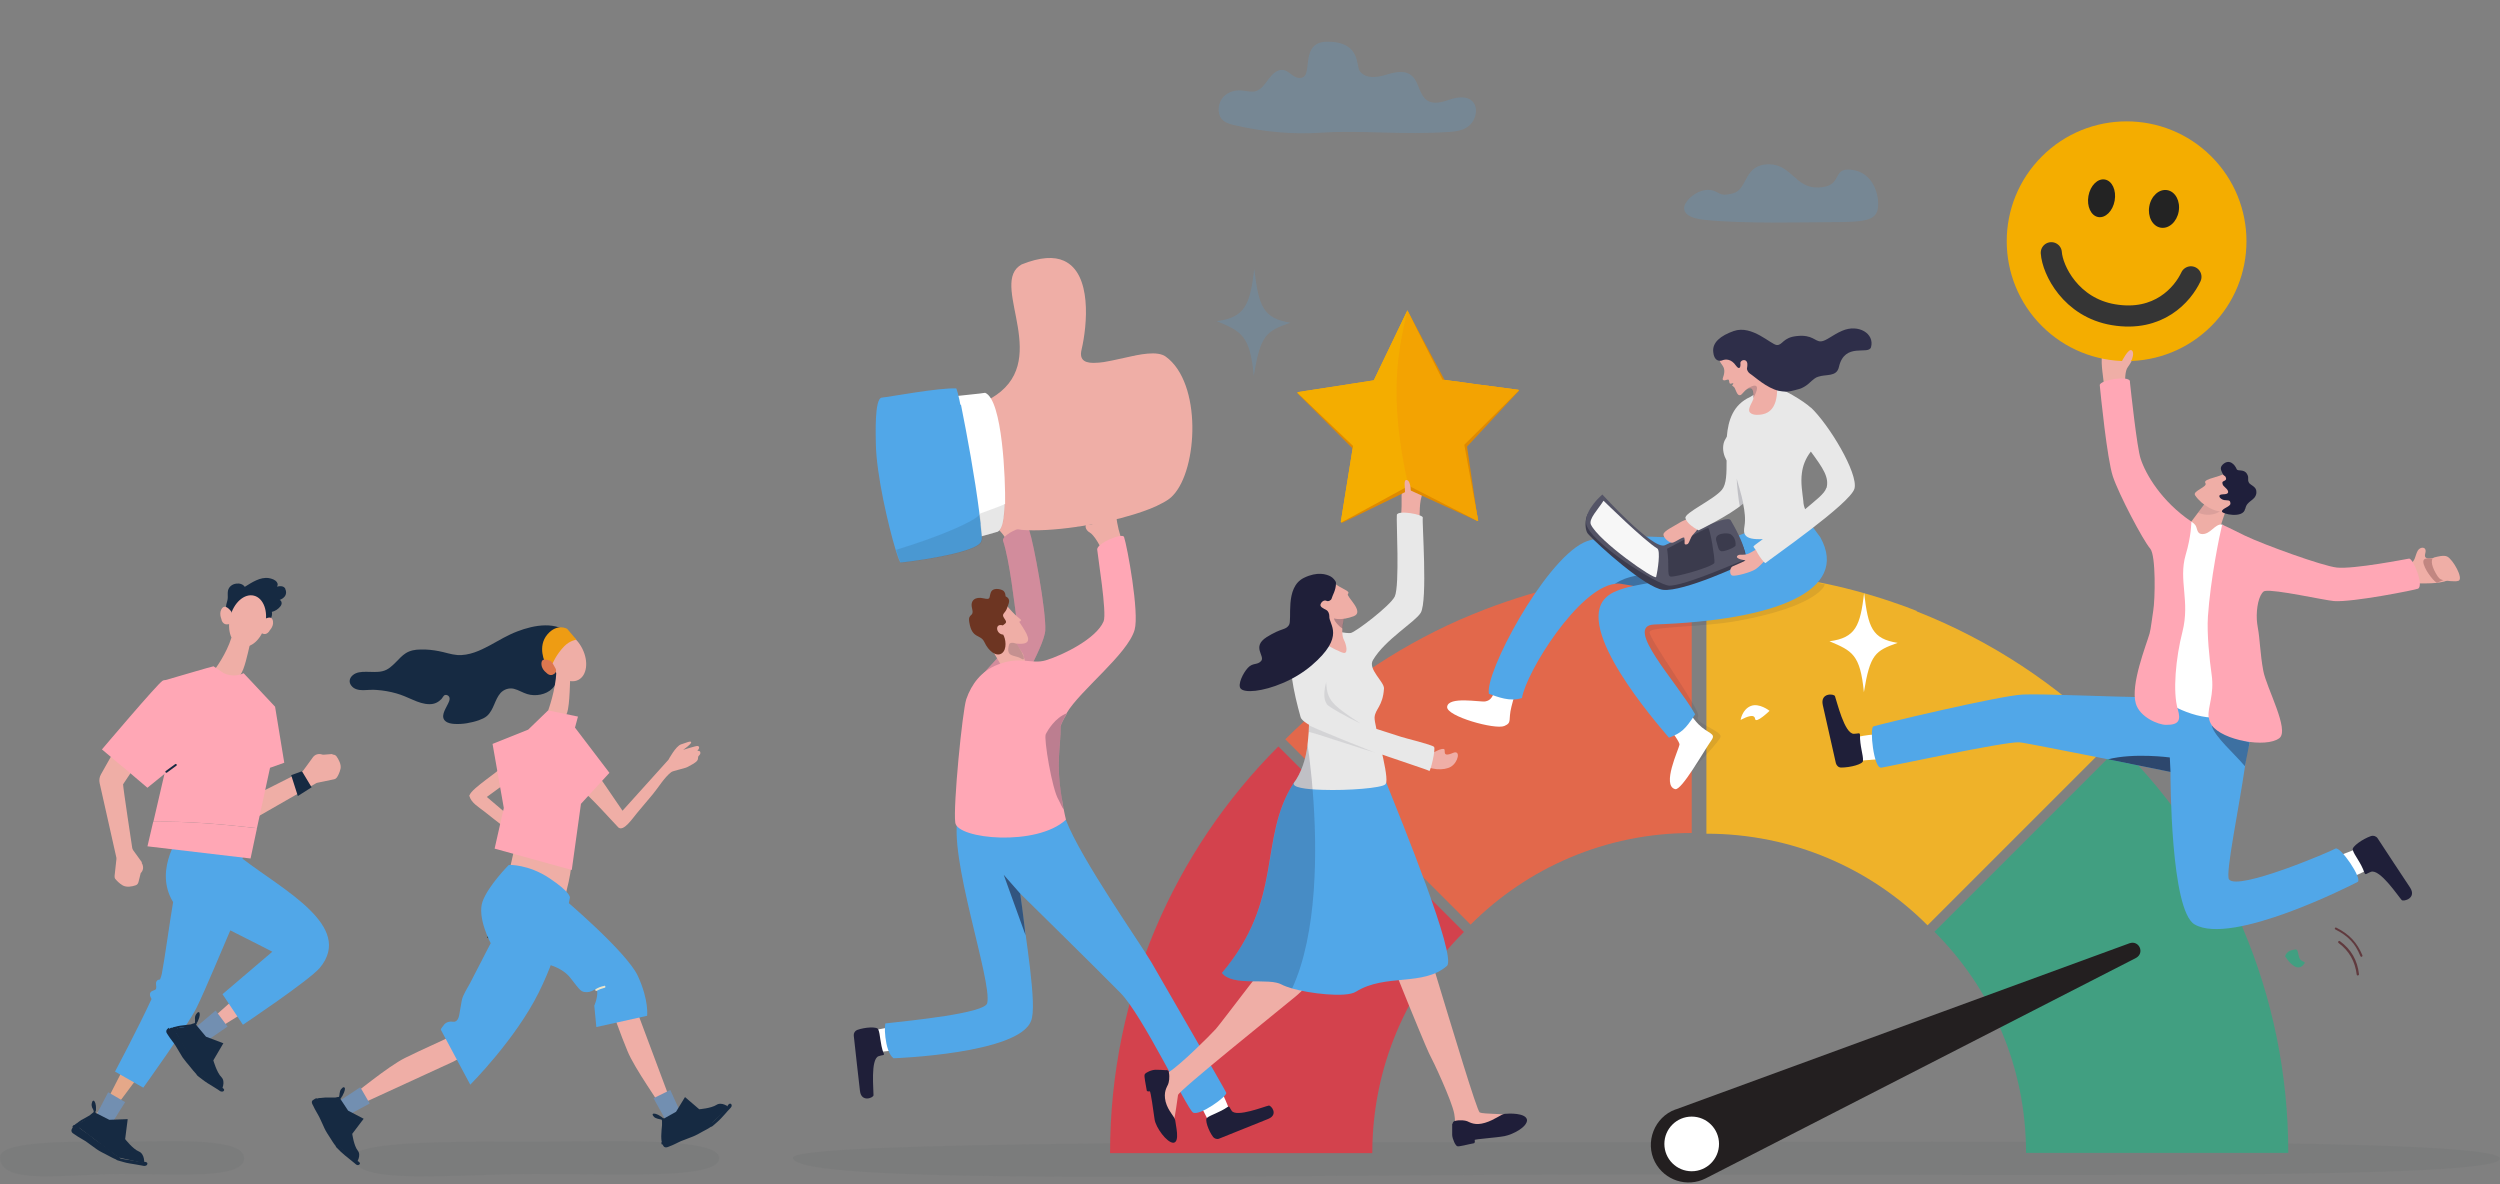 <svg width="1066" height="505" viewBox="0 0 1066 505" fill="none" xmlns="http://www.w3.org/2000/svg">
<rect x="0" y="0" width="1066" height="505" fill="#808080" stroke="none"/>
<g clip-path="url(#clip0_4443_27817)">
<path opacity="0.2" d="M699.701 500.793C875.85 500.793 1066 503.045 1066 494.037C1066 485.028 852.351 486.987 704.401 486.987C556.452 486.987 338.102 486.399 338.102 493.645C338.102 505.786 534.127 500.793 699.701 500.793Z" fill="#6D6E71"/>
<path opacity="0.2" d="M51.699 500.597C76.863 500.597 104.084 502.849 104.084 493.841C104.084 484.833 73.534 486.791 52.385 486.791C31.235 486.791 0 486.203 0 493.449C0 505.591 28.004 500.597 51.699 500.597Z" fill="#6D6E71"/>
<path opacity="0.2" d="M228.24 500.597C265.937 500.597 306.67 502.849 306.67 493.841C306.67 484.833 260.943 486.791 229.219 486.791C197.494 486.791 150.789 486.203 150.789 493.449C150.789 505.591 192.795 500.597 228.24 500.597Z" fill="#6D6E71"/>
<path d="M903.853 318.279L824.836 397.297C849.021 421.482 863.904 454.773 863.904 491.589H975.723C975.723 423.832 948.307 362.537 903.951 318.181L903.853 318.279Z" fill="#419F81"/>
<path d="M817.299 260.509C814.166 259.237 810.935 258.062 807.704 256.985C785.967 249.445 762.761 244.941 738.674 243.864C736.716 243.864 734.659 243.668 732.701 243.668C731.036 243.668 729.274 243.668 727.609 243.668V355.487C764.425 355.487 797.814 370.37 821.902 394.555L900.919 315.538C877.321 291.94 848.926 273.14 817.299 260.705V260.509Z" fill="#EFB229"/>
<path d="M714.397 243.57C699.318 243.962 684.63 245.724 670.433 248.76C657.41 251.501 644.877 255.32 632.735 260.02C629.211 261.391 625.686 262.859 622.259 264.328C594.451 276.665 569.287 293.996 548.039 315.244L627.056 394.261C651.241 370.076 684.532 355.193 721.349 355.193V243.374C718.999 243.374 716.649 243.374 714.299 243.472L714.397 243.57Z" fill="#E2684B"/>
<path d="M545.1 318.279C500.744 362.635 473.328 423.93 473.328 491.687H585.147C585.147 454.871 600.03 421.482 624.215 397.395L545.198 318.377L545.1 318.279Z" fill="#D3424D"/>
<path d="M714.488 473.083L908.066 402.192C912.081 400.822 914.626 406.305 910.808 408.459L727.315 502.457C719.384 506.472 709.788 503.339 705.676 495.505C701.27 486.987 705.48 476.314 714.39 473.083H714.488Z" fill="#231F20"/>
<path d="M721.339 499.422C727.775 499.422 732.991 494.205 732.991 487.77C732.991 481.335 727.775 476.118 721.339 476.118C714.904 476.118 709.688 481.335 709.688 487.77C709.688 494.205 714.904 499.422 721.339 499.422Z" fill="white"/>
<path opacity="0.2" d="M563.99 56.553C551.066 57.434 538.826 56.259 526.097 53.322C524.139 52.832 522.083 52.245 520.81 50.58C518.852 48.034 519.439 43.726 521.593 41.376C523.747 39.026 526.979 38.243 529.916 38.634C531.874 38.83 533.833 39.418 535.595 38.83C537.945 38.047 539.414 35.697 540.98 33.641C542.547 31.584 544.603 29.528 547.051 29.822C548.814 30.018 550.282 31.584 551.849 32.564C553.416 33.543 555.766 33.641 556.647 31.878C558.605 28.157 555.864 17.778 565.949 17.778C580.44 17.778 578.09 28.157 579.853 30.41C582.496 33.739 587.196 33.053 591.015 31.878C594.834 30.703 599.436 29.626 602.373 32.661C604.919 35.207 605.213 40.005 607.954 42.355C610.892 44.901 615.004 43.53 618.529 42.355C622.054 41.18 626.558 40.788 628.614 44.215C630.279 47.055 629.006 51.265 626.656 53.419C624.306 55.574 620.977 56.063 617.942 56.259C598.065 57.63 580.048 55.476 564.088 56.553H563.99Z" fill="#51A7E8"/>
<path opacity="0.2" d="M727.607 81.031C721.83 81.031 709.884 91.998 726.921 93.76C743.958 95.523 769.514 94.739 779.893 94.739C796.735 94.739 800.945 94.054 800.847 86.71C800.847 82.5 798.595 73.59 789.685 72.415C780.481 71.24 786.454 79.66 775.193 79.954C765.598 80.248 763.933 70.261 754.533 70.065C743.371 69.869 745.427 80.64 739.063 82.402C732.013 84.36 733.579 80.933 727.802 80.933L727.607 81.031Z" fill="#51A7E8"/>
<path d="M809.159 274.12C798.192 272.357 796.626 267.559 794.863 252.872C793.199 266.776 791.338 271.966 780.078 273.434C789.772 277.547 793.199 279.015 794.765 295.171C797.409 278.917 799.563 277.547 809.159 274.12Z" fill="white"/>
<path opacity="0.2" d="M550.282 137.626C538.435 135.668 536.77 130.576 534.812 114.714C533.049 129.695 530.993 135.374 518.852 136.941C529.328 141.347 533.049 143.012 534.616 160.342C537.455 142.816 539.805 141.249 550.184 137.626H550.282Z" fill="#51A7E8"/>
<path opacity="0.1" d="M690.688 262.957L722.412 327.288C722.412 327.288 733.574 315.734 733.672 314.069C733.868 311.523 722.118 308.194 724.076 305.55C725.741 303.2 702.241 271.574 703.416 269.322C704.591 267.07 725.937 267.461 740.428 264.818C775.286 258.649 779.007 248.956 777.832 249.053C775.286 249.151 774.796 246.704 764.613 246.899L690.688 262.957Z" fill="#1F1F39"/>
<path d="M698.717 293.115C704.494 301.144 716.342 315.538 716.146 317.496C715.852 319.454 708.411 334.925 714.285 336.491C717.027 337.177 726.329 320.531 729.756 315.636C731.91 312.6 728.385 312.992 724.175 308.781C719.965 304.571 709.781 287.534 707.823 283.813C705.865 280.19 692.94 284.89 698.717 293.017V293.115Z" fill="white"/>
<path d="M654.168 272.847C652.013 276.372 645.845 295.563 644.474 301.34C643.005 307.117 644.866 308.096 641.439 309.565C637.522 311.229 616.764 305.452 617.058 301.438C617.449 296.738 631.353 299.48 633.312 299.088C638.207 298.207 636.739 292.919 646.432 266.678C647.705 263.153 655.342 270.986 654.168 272.847Z" fill="white"/>
<path d="M705.384 266.286C692.068 266.776 714.98 290.765 722.813 304.571C718.505 311.131 716.938 312.502 711.651 314.559C705.678 307.509 671.212 267.951 684.724 254.83C685.899 253.655 687.466 252.676 689.326 251.991C691.382 251.11 693.83 250.424 696.572 249.837C704.797 248.074 715.176 246.997 724.575 243.57C731.038 241.122 736.913 237.499 741.221 231.625C741.221 231.625 742.886 228.981 746.019 226.239C750.817 222.127 759.139 217.916 770.498 222.91C772.945 223.987 773.729 225.945 776.177 229.079C788.906 251.991 756.887 264.524 705.286 266.286H705.384Z" fill="#51A7E8"/>
<path d="M708.217 251.697C704.496 251.11 700.678 250.522 696.663 249.837C694.901 249.543 693.138 249.249 691.376 248.955C690.494 248.76 689.515 248.76 688.634 248.955C673.163 250.718 650.839 286.359 648.979 297.619C643.887 299.382 638.6 297.13 634.879 295.857C633.018 286.946 658.183 239.849 675.122 231.429C687.263 225.358 729.269 231.625 737.592 229.47C739.941 228.883 742.585 228.002 746.208 226.337C755.314 222.127 767.26 218.014 776.366 232.016C779.793 255.026 756.783 259.041 708.315 251.795L708.217 251.697Z" fill="#51A7E8"/>
<path opacity="0.4" d="M724.564 243.57C715.262 247.095 704.785 248.074 696.56 249.837C694.798 249.543 693.035 249.249 691.273 248.955C690.392 248.76 689.412 248.76 688.531 248.955C694.21 245.333 699.889 244.745 710.66 244.451C716.339 244.256 720.647 242.983 724.564 243.668V243.57Z" fill="#1F1F39"/>
<path d="M679.529 218.014C675.906 216.937 675.123 225.456 677.179 227.708C681.585 232.604 701.658 250.62 709.1 251.501C717.814 252.48 743.761 240.437 744.055 239.947C745.426 238.185 743.859 233.485 741.02 228.687C738.572 224.477 735.732 222.518 735.243 222.029C734.753 221.539 724.081 229.764 724.081 229.764L722.906 246.018L679.627 217.916L679.529 218.014Z" fill="#3B3B4D"/>
<path d="M737.983 221.833C745.718 235.149 744.445 238.479 742.977 239.066C726.527 245.92 716.637 249.543 711.938 249.739C707.238 249.935 676.884 230.645 676.297 223.008C675.807 217.035 683.249 210.867 683.249 210.867C683.249 210.867 704.888 234.66 709.881 232.506C714.875 230.352 736.318 218.896 737.983 221.833Z" fill="#545466"/>
<path d="M683.749 213.51C681.399 217.231 677.287 221.343 678.364 223.693C681.889 230.939 705.78 247.585 706.172 246.018C706.857 243.374 708.13 234.758 706.661 233.877C700.982 230.45 683.749 213.51 683.749 213.51Z" fill="#F7F7F7"/>
<path d="M710.859 234.072C711.936 241.514 710.664 245.235 712.23 245.822C713.797 246.41 730.736 241.612 731.03 239.947C731.324 238.283 729.169 225.358 728.386 225.162C727.603 224.966 710.859 233.974 710.859 233.974V234.072Z" fill="#3B3B4D"/>
<path d="M731.808 230.548C732.591 233.191 732.689 234.856 734.06 235.052C735.431 235.247 739.935 233.387 740.033 232.604C740.131 231.918 740.229 229.373 737.977 227.806C736.998 227.121 730.829 227.023 731.808 230.548Z" fill="#3B3B4D"/>
<path d="M724.762 224.673C723.293 225.848 723.979 225.848 722.216 227.61C720.454 229.275 720.454 231.918 719.279 232.114C717.712 232.408 718.593 231.429 718.202 229.372C718.006 228.393 714.285 231.331 713.012 231.429C711.739 231.527 709.096 229.177 709.292 227.806C709.487 226.337 713.991 224.281 715.95 223.008C717.908 221.735 721.139 220.756 722.118 220.364C723.098 219.973 724.664 224.673 724.664 224.673H724.762Z" fill="#EFAEA6"/>
<path d="M751.88 232.604C750.313 233.485 748.844 234.17 746.788 235.443C743.851 237.304 742.186 236.031 741.011 236.814C739.836 237.695 741.305 238.479 744.242 238.968C744.536 238.968 741.599 240.339 738.759 241.514C737.584 242.004 737.291 245.039 738.661 245.431C740.032 245.822 746.495 244.06 748.453 242.787C750.411 241.514 752.467 239.066 753.153 238.283C753.838 237.597 751.88 232.604 751.88 232.604Z" fill="#EFAEA6"/>
<path d="M772.152 173.855C769.411 171.211 759.423 165.042 756.094 165.14C752.765 165.14 746.303 169.253 746.303 169.253C738.959 172.582 736.903 179.24 736.315 186.192C735.63 187.269 735.14 188.248 734.944 189.129C734.357 191.773 735.042 194.221 736.217 196.375C736.217 201.76 736.217 206.362 734.259 208.81C730.734 213.119 717.907 218.798 718.691 220.952C718.691 221.148 718.886 221.343 718.886 221.539C719.866 223.498 722.313 225.064 723.586 225.75C723.978 225.945 724.272 226.141 724.272 226.141C724.272 226.141 737.49 219.777 743.267 214.783C743.953 218.014 744.344 221.343 743.855 224.281C743.365 227.218 743.071 230.352 751.688 229.862C748.946 231.82 747.673 232.897 747.673 232.995C747.673 233.387 748.555 234.268 748.848 234.758C749.632 236.422 751.003 238.381 751.982 239.458C752.471 239.947 752.765 240.241 752.863 240.045C754.136 238.772 789.091 214.685 790.756 208.321C792.421 201.858 779.887 181.003 772.054 173.659L772.152 173.855ZM748.163 174.638C748.163 174.638 748.163 174.638 748.261 174.638C748.261 174.638 748.163 174.736 747.967 174.932C747.967 174.932 748.163 174.834 748.163 174.736V174.638ZM778.712 208.125C778.027 210.475 774.208 213.314 769.704 217.133C769.215 215.86 769.019 215.175 768.921 213.51C768.529 209.985 767.746 205.873 768.334 201.663C768.725 198.627 769.802 195.592 772.152 192.556C777.244 199.508 780.083 203.523 778.81 208.125H778.712Z" fill="#E8E8E8"/>
<path d="M757.757 166.413C757.757 166.511 757.757 166.609 757.757 166.707C757.561 173.463 754.722 176.107 751.392 176.694C750.315 176.89 747.476 177.282 746.203 175.911C744.832 174.442 747.574 171.113 747.672 169.84C747.672 167.784 747.672 165.63 746.301 165.532C745.909 165.532 745.518 165.532 745.126 165.826C743.755 166.511 742.776 168.372 742.091 168.469C740.426 168.959 740.132 165.336 739.153 164.847C738.174 164.259 738.761 164.161 738.957 163.867C739.349 163.084 738.761 163.476 738.174 163.574C737.195 163.77 737.489 162.888 737.195 162.105C736.901 161.322 735.726 162.497 734.845 162.105C734.061 161.713 735.041 160.832 735.236 158.678C735.432 156.23 733.964 155.643 733.18 153.684C733.18 153.488 733.082 153.293 732.984 153.097L742.678 149.278L747.965 153.391C747.965 153.391 760.107 157.013 757.855 166.413H757.757Z" fill="#EFAEA6"/>
<path d="M797.813 148.005C796.834 151.628 786.553 145.655 784.105 156.524C783.126 160.832 778.622 159.461 775.292 160.636C774.705 160.832 774.215 161.028 773.726 161.42C771.963 162.692 771.278 163.77 769.613 164.749C769.222 164.945 768.83 165.238 768.34 165.434C767.949 165.63 767.459 165.826 766.97 165.924C765.99 166.217 764.816 166.511 763.445 166.805C761.878 167.099 760.409 167.001 758.843 166.707C758.843 166.707 758.745 166.707 758.647 166.707C753.164 165.434 748.268 160.636 746.114 159.265C745.428 158.776 744.743 157.699 744.939 156.915C745.135 155.741 745.33 154.272 744.253 153.684C743.176 153.195 742.001 154.076 742.099 154.859C742.295 156.818 741.61 157.797 740.239 155.936C738.085 152.803 735.637 153.195 734.56 153.586C733.874 153.88 733.287 153.88 732.895 153.782C731.035 153.488 730.643 151.139 730.545 150.257C729.958 146.047 733.679 143.109 739.26 141.151C747.093 138.41 755.22 147.026 757.668 147.124C760.116 147.222 760.214 143.893 766.088 143.305C772.942 142.522 773.922 145.753 776.467 145.557C778.622 145.459 781.363 142.816 785.476 141.053C792.428 138.018 799.379 142.228 797.813 148.005Z" fill="#2E2E49"/>
<path opacity="0.2" d="M747.577 169.84C747.577 167.784 747.577 165.63 746.206 165.532C745.815 165.532 745.423 165.532 745.031 165.826V165.728C746.892 164.455 751.689 162.301 747.577 169.84Z" fill="#1F1F39"/>
<path opacity="0.2" d="M743.371 214.783C743.077 215.077 742.196 215.664 741.902 215.958C741.315 213.902 740.531 205.971 740.531 204.11C741.315 207.146 742.392 210.181 743.371 214.783Z" fill="#1F1F39"/>
<path d="M431.122 234.562C429.849 229.764 425.736 225.26 423.876 224.281C422.113 223.4 421.232 220.462 423.582 220.854C425.638 221.246 427.303 221.931 425.736 217.916C424.757 215.273 423.876 215.958 423.974 214.196C424.072 212.139 432.982 207.048 434.451 212.825C435.919 218.602 434.549 219.581 438.172 229.275C440.326 235.052 430.926 234.366 430.926 234.366L431.122 234.562Z" fill="#EFAEA6"/>
<path d="M413.497 295.661C416.043 287.73 434.842 274.316 433.667 265.699C432.492 257.082 430.534 239.066 427.694 230.548C426.911 228.296 437.584 222.519 438.955 226.435C440.815 232.016 446.102 260.51 445.711 268.734C445.417 275.784 430.73 300.557 427.792 303.886C424.757 307.215 411.049 303.69 413.595 295.661H413.497Z" fill="#FFA7B5"/>
<path opacity="0.2" d="M413.497 295.661C416.043 287.73 434.842 274.316 433.667 265.699C432.492 257.082 430.534 239.066 427.694 230.548C426.911 228.296 437.584 222.519 438.955 226.435C440.815 232.016 446.102 260.51 445.711 268.734C445.417 275.784 430.73 300.557 427.792 303.886C424.757 307.215 411.049 303.69 413.595 295.661H413.497Z" fill="#1F1F39"/>
<path d="M500.052 211.356C499.269 212.237 498.094 213.119 496.723 213.902C496.331 214.098 495.94 214.392 495.45 214.587C492.513 216.252 488.596 217.721 484.288 219.091C483.896 219.189 483.406 219.385 483.015 219.483C479.881 220.462 476.454 221.344 472.93 222.127C472.538 222.127 472.146 222.323 471.657 222.421C467.936 223.204 464.117 223.889 460.298 224.477C459.809 224.477 459.417 224.575 458.928 224.673C450.115 225.945 441.793 226.435 435.722 225.945C433.959 225.75 432.295 225.26 430.532 225.162C429.357 225.064 428.182 224.966 426.909 224.966H426.714C423.972 224.966 421.133 224.966 418.293 225.162C412.81 225.456 407.424 226.239 403.508 227.12C402.529 227.316 401.452 226.827 400.277 225.848C391.464 218.308 380.694 180.219 397.829 176.694C403.508 175.519 401.843 175.715 410.068 174.246H410.558C413.299 173.659 417.608 172.484 419.958 171.211C420.839 170.819 421.622 170.428 422.405 169.938C449.038 154.761 422.699 122.743 434.449 113.539C434.841 113.245 435.134 113.05 435.624 112.756C443.653 109.525 449.528 109.329 453.64 111.189C465.684 116.575 463.628 138.605 461.18 149.082C460.005 153.978 463.138 155.055 467.936 154.663C468.523 154.663 469.209 154.566 469.894 154.468C470.286 154.468 470.775 154.37 471.265 154.272C474.888 153.684 479 152.607 482.917 151.824C483.406 151.824 483.798 151.628 484.288 151.53C487.813 150.845 491.142 150.453 493.785 150.845C495.058 151.041 496.233 151.432 497.017 152.02C512.585 163.182 510.823 200.096 500.15 211.258L500.052 211.356Z" fill="#EFAEA6"/>
<path d="M428.379 214.881C428.379 215.566 428.379 216.252 428.281 217.035C428.085 219.581 427.889 222.616 427.008 224.673C426.616 225.652 426.127 226.337 425.441 226.729C424.658 226.925 422.602 227.512 419.567 228.393C416.923 229.079 413.496 230.058 409.579 231.135C395.577 234.856 389.311 236.912 385.394 238.087C385.198 237.597 385.003 237.206 384.807 236.716C384.415 235.737 384.023 234.562 383.632 233.485C378.149 217.427 375.701 190.99 376.582 173.071C389.311 171.407 393.227 171.211 403.9 169.449C405.956 169.057 407.915 168.861 409.775 168.665C413.594 168.176 417.119 167.98 420.056 167.49C427.498 170.428 428.771 204.894 428.575 214.979L428.379 214.881Z" fill="white"/>
<path opacity="0.1" d="M428.474 214.979C428.474 215.762 428.474 216.448 428.376 217.133C428.278 218.896 428.082 220.462 427.886 221.735C427.69 222.91 427.397 223.889 427.103 224.673C426.711 225.848 426.124 226.533 425.536 226.729C424.753 226.925 422.697 227.512 419.661 228.393C417.018 229.079 413.591 230.058 409.674 231.135C395.672 234.856 389.406 236.912 385.489 238.087C385.293 237.597 385.097 237.206 384.902 236.716C384.51 235.737 384.118 234.562 383.727 233.485C399.883 229.373 390.679 228.687 409.968 221.833C413.297 220.658 416.136 219.581 418.682 218.7C424.361 216.644 427.886 215.273 428.67 214.881L428.474 214.979Z" fill="#0A0A0A"/>
<path d="M409.778 172.68C412.422 185.898 415.653 203.327 417.611 218.798C417.611 218.994 417.611 219.189 417.611 219.385C417.807 220.658 417.905 221.931 418.101 223.106C418.101 223.302 418.101 223.498 418.101 223.693C418.296 225.26 418.394 226.925 418.59 228.393C418.59 228.491 418.59 228.687 418.59 228.785C418.786 229.568 418.59 230.352 418.297 231.037C415.849 236.129 385.201 239.849 384.026 239.849C383.733 239.849 382.949 237.793 381.872 234.366C378.837 224.281 373.647 202.446 373.451 188.934C373.451 186.094 372.766 169.84 375.997 169.546C379.228 169.253 400.476 165.238 407.722 165.63C407.82 165.63 408.113 166.511 408.505 167.98C408.505 168.176 408.505 168.274 408.603 168.469C408.897 169.546 409.19 170.917 409.484 172.484L409.778 172.68Z" fill="#51A7E8"/>
<path opacity="0.1" d="M417.801 219.483C417.997 220.756 418.095 222.029 418.291 223.204C418.291 223.4 418.291 223.595 418.291 223.791C418.487 225.358 418.585 227.023 418.781 228.491C418.781 228.589 418.781 228.785 418.781 228.883C418.976 229.666 418.781 230.45 418.487 231.135C416.039 236.227 385.392 239.947 384.217 239.947C383.923 239.947 383.14 237.891 382.062 234.464C400.764 228.785 415.745 222.225 417.704 219.385L417.801 219.483Z" fill="#0A0A0A"/>
<path d="M471.163 238.185C469.89 233.387 466.365 227.904 464.603 227.023C462.84 226.141 461.959 223.204 464.309 223.595C466.365 223.987 467.736 222.616 466.169 218.602C465.19 215.958 464.113 214.881 464.211 213.216C464.309 211.16 473.219 206.069 474.688 211.846C476.156 217.623 475.275 222.421 478.996 232.114C481.15 237.891 471.163 238.185 471.163 238.185Z" fill="#EFAEA6"/>
<path d="M524.046 472.887C522.773 469.068 518.269 459.962 518.269 459.962L508.281 464.075L515.135 477.685L523.654 479.154L524.046 472.887Z" fill="white"/>
<path d="M523.456 472.006C524.337 471.418 524.239 472.397 525.218 473.67C527.275 476.51 539.122 471.81 540.983 471.418C541.962 471.222 545.291 475.237 540.787 477.097C536.87 478.664 524.239 483.756 519.833 485.518C518.952 485.91 517.875 485.518 517.287 484.833C515.231 482.091 513.566 477.195 514.741 476.608C516.308 475.335 519.931 474.454 523.456 472.006Z" fill="#1F1F39"/>
<path d="M375.206 448.506C379.025 448.31 388.425 446.646 388.425 446.646L387.152 436.561L373.052 439.204L369.625 446.548L375.206 448.506Z" fill="white"/>
<path d="M376.869 449.094C377.26 450.171 376.183 449.779 374.617 450.367C371.092 451.639 372.56 464.956 372.463 467.012C372.463 468.089 367.273 470.243 366.686 465.152C366.196 460.746 364.531 446.45 364.042 441.554C363.944 440.575 364.531 439.596 365.413 439.204C368.84 437.931 374.225 437.638 374.519 439.008C375.4 440.967 375.204 444.883 376.771 449.192L376.869 449.094Z" fill="#1F1F39"/>
<path d="M454.528 349.71C460.99 366.453 486.448 402.584 490.952 410.319C495.358 418.055 522.285 464.466 522.872 465.935C523.46 467.404 511.318 476.118 508.675 474.356C506.031 472.593 487.231 432.938 477.733 423.342C468.236 413.648 435.043 381.043 435.043 381.043C437.295 400.234 442.386 428.923 439.645 435.288C434.553 449.387 380.993 451.248 380.993 451.248C376.979 448.31 376.881 435.386 377.762 436.365C388.239 435.19 419.964 432.056 420.943 427.748C423.195 418.348 404.003 364.593 408.605 347.556C409.878 342.758 445.519 344.814 445.519 344.814L454.528 349.808V349.71Z" fill="#51A7E8"/>
<path opacity="0.6" d="M435.034 381.043C435.034 381.043 436.601 392.303 437.286 398.765L427.984 373.014L435.034 381.043Z" fill="#1F1F39"/>
<path d="M428.771 257.572C433.178 263.055 435.038 263.741 435.43 264.426C434.646 265.699 433.961 264.132 435.919 267.168C438.759 271.574 440.521 275.197 433.373 274.413C435.43 277.645 436.213 278.82 436.213 278.82L438.171 285.967L429.163 289.394C428.184 282.736 414.965 267.559 416.434 262.272C417.903 257.082 427.498 255.907 428.771 257.474V257.572Z" fill="#EFAEA6"/>
<path d="M427.596 270.595C424.56 270.203 424.169 265.601 427.596 266.678C429.456 265.405 429.26 265.209 428.085 263.447C426.91 261.684 428.673 261.489 429.358 259.432C430.044 257.376 431.317 255.516 428.771 254.243C428.771 254.243 428.771 252.48 427.694 251.795C426.519 251.11 423.385 250.424 422.504 252.578C421.623 254.733 422.7 255.907 419.371 255.124C416.042 254.341 413.594 255.81 414.475 259.335C415.552 263.447 412.615 261.195 413.3 265.307C414.475 272.651 418.098 270.203 419.763 273.826C421.427 277.449 424.658 280.19 427.106 278.624C429.554 276.959 428.869 272.259 427.694 270.497L427.596 270.595Z" fill="#6D3522"/>
<path opacity="0.2" d="M433.482 274.511C431.132 273.63 430.446 274.315 430.251 274.903C428.684 280.484 432.698 279.113 435.342 280.778C437.986 282.442 435.636 278.036 435.636 278.036L433.482 274.511Z" fill="#1F1F39"/>
<path d="M454.82 304.473C453.352 306.921 452.47 308.782 452.274 309.663C452.274 318.965 450.218 324.84 452.666 339.919C452.96 341.485 453.254 343.248 453.547 345.01C453.841 346.479 454.135 347.948 454.526 349.514C442.091 361.068 408.213 357.837 407.331 350.787C406.352 343.835 410.367 303.102 412.031 298.109C414.283 291.646 418.396 286.163 425.348 283.422C435.237 279.505 439.643 283.422 445.91 281.561C453.351 279.309 467.549 272.259 470.585 264.916C472.053 261.391 468.039 236.912 467.843 234.268C467.745 231.625 478.614 227.023 479.299 228.981C480.67 233.093 485.859 261.293 483.803 268.539C480.866 278.918 460.499 294.388 454.82 304.082V304.473Z" fill="#FFA7B5"/>
<path opacity="0.3" d="M454.814 304.375C453.345 306.823 452.464 308.684 452.268 309.565C452.268 318.867 450.212 324.742 452.66 339.821C452.855 341.387 453.149 343.15 453.541 344.912C453.051 344.912 452.072 342.268 451.387 341.093C448.547 336.491 445.022 314.852 445.903 313.09C446.785 311.327 449.918 306.04 454.814 304.18V304.375Z" fill="#1F1F39"/>
<path d="M966.322 246.899C968.085 241.024 958.293 235.835 958.293 235.835C958.293 235.835 955.356 240.241 955.062 240.926C954.768 241.612 963.385 249.151 962.21 252.285C960.937 255.32 966.42 246.899 966.42 246.899H966.322Z" fill="#E84E19"/>
<path d="M974.352 407.774C977.583 412.571 980.129 413.551 982.087 411.494C984.045 409.34 981.01 411.005 980.226 407.774C979.443 404.64 979.835 404.542 977.289 405.13C974.743 405.717 974.352 407.871 974.352 407.871V407.774Z" fill="#419F81"/>
<path d="M742.301 306.921C744.945 305.55 748.078 304.277 748.372 306.529C748.665 308.782 754.54 303.102 754.54 303.102C754.54 303.102 750.134 299.578 746.511 301.046C742.889 302.515 742.203 306.921 742.203 306.921H742.301Z" fill="white"/>
<path d="M905.906 164.357C906.298 162.203 905.906 158.286 907.375 156.426C908.452 154.957 910.41 151.824 909.333 150.943C908.158 150.061 905.123 154.076 905.514 152.607C906.004 150.257 909.039 144.774 906.004 144.382C897.094 143.305 896.702 148.201 896.311 151.138C895.723 155.936 896.996 161.028 897.094 164.357C897.094 165.336 896.311 171.015 897.779 172.973C899.542 175.323 903.654 173.855 904.927 173.855C906.298 173.855 905.417 166.609 905.808 164.455L905.906 164.357Z" fill="#EFAEA6"/>
<path d="M1027.82 240.143C1029.87 239.458 1029.78 236.814 1030.95 234.758C1032.03 232.995 1034.87 232.995 1034.18 235.737C1032.52 241.612 1042.8 233.583 1043.19 242.004C1043.39 246.312 1044.95 247.291 1042.21 247.976C1037.51 249.151 1032.32 248.564 1028.99 248.858C1028.01 248.858 1022.53 250.424 1020.38 249.249C1017.83 247.781 1018.81 243.57 1018.61 242.199C1018.42 240.829 1025.66 240.829 1027.82 240.143Z" fill="#EFAEA6"/>
<path opacity="0.7" d="M1042.4 247.193C1043.48 246.703 1043.58 239.458 1042.99 238.968C1042.4 238.479 1038.88 237.989 1037.6 238.185C1036.33 238.381 1032.41 237.01 1033.49 240.633C1034.57 244.256 1038.58 248.662 1039.17 248.466C1039.76 248.27 1042.3 247.193 1042.3 247.193H1042.4Z" fill="#AF7572"/>
<path d="M942.726 234.856L933.522 231.037C933.522 231.037 924.612 228.1 927.256 227.218C930.781 226.141 930.781 225.848 932.543 224.477C933.522 223.791 936.068 220.071 937.243 218.602C939.201 216.056 941.16 213.314 941.16 213.314L941.454 212.629L942.726 211.846L943.02 211.65L949.483 207.537C949.483 207.537 951.245 213.902 949.189 217.819C947.328 221.343 945.37 231.527 942.629 234.954L942.726 234.856Z" fill="#EFAEA6"/>
<path opacity="0.1" d="M937.25 218.602C939.208 216.056 941.167 213.314 941.167 213.314L941.46 212.629L942.733 211.846L943.027 211.65L944.202 211.846C944.202 211.846 947.139 215.273 947.237 216.644C947.335 218.602 942.146 220.756 937.348 218.602H937.25Z" fill="#1F1F3B"/>
<path d="M792.814 314.069C796.829 313.188 807.012 312.306 807.012 312.306L808.677 323.077L793.304 324.35L787.625 317.79L792.814 314.167V314.069Z" fill="white"/>
<path d="M793.101 313.384C793.101 312.209 792.22 312.894 790.457 312.894C786.443 312.894 783.212 298.892 782.428 296.836C782.037 295.759 776.064 295.269 777.239 300.655C778.316 305.355 781.645 320.335 782.82 325.427C783.114 326.504 783.995 327.287 785.072 327.287C788.989 327.287 794.57 325.819 794.374 324.35C794.57 322 793.003 318.181 793.101 313.286V313.384Z" fill="#1F1F39"/>
<path d="M1009.01 371.153C1005.39 373.112 995.794 377.028 995.794 377.028L991.094 367.335L1005.59 361.656L1013.03 366.16L1009.01 371.153Z" fill="white"/>
<path d="M1008.23 372.23C1008.62 373.308 1009.31 372.328 1010.97 371.741C1014.79 370.37 1022.63 382.218 1024.09 383.784C1024.88 384.568 1030.65 383.001 1027.62 378.399C1024.97 374.482 1016.65 361.754 1013.81 357.445C1013.23 356.564 1012.05 356.172 1011.07 356.466C1007.35 357.739 1002.55 361.166 1003.24 362.439C1003.83 364.691 1006.66 367.628 1008.23 372.23Z" fill="#1F1F39"/>
<path d="M801.922 327.385C804.762 326.994 854.894 316.125 861.063 316.517C862.825 316.615 881.919 320.433 898.858 323.762C912.86 326.602 925.491 329.148 925.491 329.148C925.491 331.302 925.491 388.191 935.772 394.163C951.536 403.465 1002.94 377.322 1005.29 376.049C1007.54 374.874 997.85 360.579 995.794 361.851C993.738 363.124 954.18 379.966 950.459 374.972C948.795 372.72 954.767 344.227 957.313 326.504C958.097 321.119 959.076 317.594 959.076 317.594C959.076 317.104 959.174 316.713 959.272 316.419C959.369 315.733 959.467 315.244 959.467 315.146C960.349 312.796 930.582 297.325 930.582 297.325H917.853C898.271 297.13 871.442 295.759 862.532 296.15C852.838 296.542 800.453 309.075 798.789 309.761C797.124 310.544 798.985 327.581 802.02 327.287L801.922 327.385Z" fill="#51A7E8"/>
<path opacity="0.4" d="M943.117 309.565C944.586 314.363 952.321 320.923 957.217 326.7C958.294 321.315 958.979 317.79 958.979 317.79C958.979 317.3 959.077 316.908 959.175 316.615C957.706 315.831 956.336 315.929 953.007 314.265C952.909 314.265 952.811 314.167 952.713 314.069L948.6 310.054C947.719 309.173 942.823 308.488 943.215 309.663L943.117 309.565Z" fill="#1F1F39"/>
<path d="M1005.19 415.998C1005.1 415.998 1005 415.803 1004.9 415.607C1004.22 409.928 1001.67 405.424 997.166 402.094C996.97 401.899 996.872 401.703 997.068 401.409C997.263 401.213 997.459 401.115 997.753 401.311C1002.55 404.836 1005.19 409.438 1005.88 415.411C1005.88 415.705 1005.68 415.9 1005.49 415.9C1005.49 415.9 1005.29 415.9 1005.19 415.9V415.998Z" fill="#603A3E"/>
<path d="M1006.67 407.871C1006.67 407.871 1006.47 407.774 1006.47 407.676C1005.29 404.836 1004.02 402.682 1002.26 400.92C1000.59 399.157 998.538 397.688 995.797 396.318C995.601 396.22 995.503 395.926 995.601 395.73C995.699 395.534 995.993 395.436 996.188 395.534C1001.77 398.374 1005 401.801 1007.35 407.382C1007.35 407.578 1007.35 407.871 1007.06 407.969C1006.96 407.969 1006.76 407.969 1006.67 407.969V407.871Z" fill="#603A3E"/>
<path d="M947.619 223.693C944.388 223.106 942.625 228.1 938.709 227.708C936.653 227.512 936.946 224.966 936.065 223.889C935.576 223.204 934.303 222.127 933.911 222.518C912.37 239.164 924.707 292.626 921.672 295.563C919.224 298.011 934.499 306.627 945.073 305.942C959.565 304.963 960.936 290.08 961.033 287.142C961.131 284.205 959.467 234.954 959.467 234.954C959.467 234.954 953.004 230.156 947.619 223.693Z" fill="white"/>
<path d="M941.851 305.844C941.949 307.019 942.34 308.096 943.124 309.271C947.628 315.636 966.231 319.063 971.91 314.754C976.415 311.327 966.329 293.115 965.056 285.967C963.686 278.624 963.686 272.749 962.707 267.461C962.511 266.482 962.413 265.405 962.315 264.328C962.021 259.139 963.196 253.753 965.252 252.187C965.35 252.187 965.546 251.991 965.84 251.991C969.952 251.208 990.906 255.907 995.214 256.299C1003.15 256.887 1030.07 251.501 1031.05 251.012C1033.69 249.641 1028.9 237.989 1027.23 238.185C1026.06 238.381 1003.54 242.787 996.389 242.004C990.221 241.318 965.154 232.212 957.223 228.393C952.034 225.75 947.53 223.693 947.53 223.693C946.453 228.002 942.536 246.997 941.459 262.859C940.969 270.301 942.144 281.365 943.026 287.534C944.298 296.346 941.263 301.438 941.753 305.746L941.851 305.844Z" fill="#FFA7B5"/>
<path d="M908.165 162.594C908.557 166.217 911.2 190.99 912.767 195.592C914.921 202.25 921.677 213.804 934.406 222.42C934.406 222.42 934.406 228.491 931.958 236.618C928.825 247.389 933.917 256.299 930.588 269.42C927.748 280.484 926.377 295.073 928.629 302.515C929.902 306.921 929.315 309.173 923.538 309.075C920.404 309.075 912.375 305.844 910.711 299.969C908.361 291.94 915.117 275.197 916.586 270.105C917.173 268.049 917.663 263.153 918.152 260.314C918.936 255.712 919.327 236.912 916.879 233.974C913.746 230.352 903.465 210.769 900.919 203.131C898.471 195.69 895.73 168.371 895.338 164.259C895.142 162.105 907.969 159.853 908.263 162.692L908.165 162.594Z" fill="#FFA7B5"/>
<path d="M955.941 212.433C955.941 212.433 950.262 216.937 947.716 217.916C947.618 217.916 947.52 217.916 947.422 217.916C944.68 218.504 938.806 215.469 935.966 211.16C934.791 209.3 941.547 207.635 940.372 205.971C939.687 204.992 941.645 204.306 943.995 203.621C945.562 203.131 947.324 202.642 948.401 202.054C948.401 202.054 948.499 202.054 948.597 201.956L953.786 209.3L955.941 212.335V212.433Z" fill="#EFAEA6"/>
<path d="M957.317 216.937C956.632 221.246 947.232 219.189 947.427 218.014C947.623 216.742 950.952 216.056 951.05 214.783C951.05 212.923 949.973 213.51 948.309 213.217C946.546 212.825 945.078 210.867 947.917 210.769C950.267 210.769 950.365 209.888 949.777 208.908C949.68 208.713 949.484 208.517 949.288 208.321C948.113 207.048 947.819 207.244 947.623 205.971C947.427 204.698 949.973 205.383 948.994 203.327C948.798 202.936 948.015 202.74 947.819 202.152C946.938 200.292 946.448 199.411 947.819 198.04C950.561 195.494 952.911 198.04 953.694 199.998C954.184 201.173 956.729 199.802 958.1 202.054C959.177 203.817 958.1 204.306 958.981 205.873C959.569 206.852 962.213 207.538 962.115 209.692C962.115 209.888 962.115 210.083 962.115 210.279C961.625 213.608 958.002 213.412 957.415 216.937H957.317Z" fill="#1F1F3B"/>
<path opacity="0.7" d="M898.867 323.763C912.869 326.602 925.5 329.148 925.5 329.148L925.206 322.979C925.206 322.979 910.029 320.923 898.867 323.763Z" fill="#1F1F39"/>
<path d="M1048.27 247.683C1050.62 246.801 1045.92 238.479 1043.47 237.304C1042.1 236.618 1039.46 237.304 1037.99 237.695C1036.52 237.989 1036.42 240.633 1038.68 244.549C1039.75 246.41 1040.24 246.997 1041.81 247.389C1042.59 247.585 1047.1 248.172 1048.17 247.683H1048.27Z" fill="#EFAEA6"/>
<path d="M606.094 325.231C609.423 328.56 615.885 328.658 618.725 326.896C621.858 324.937 622.935 319.65 619.606 321.021C614.319 323.273 616.864 319.552 615.592 319.356C613.535 319.063 610.01 322.098 608.933 321.51C608.248 321.119 606.192 325.231 606.192 325.231H606.094Z" fill="#EFAEA6"/>
<path d="M596.492 225.554C598.842 215.273 596.492 209.887 598.646 206.558C602.563 200.292 610.788 204.992 607.85 208.321C604.913 211.748 605.5 218.7 605.305 219.581C603.836 225.358 596.492 225.554 596.492 225.554Z" fill="#EFAEA6"/>
<path d="M569.77 400.332C564.679 410.711 559.489 418.936 552.537 424.811C545.585 430.588 502.503 465.152 502.307 466.914C502.111 468.775 500.936 476.314 500.544 478.076C500.153 479.839 489.872 463.096 491.928 460.452C494.082 457.808 493.788 459.864 498.39 457.123C502.992 454.381 515.917 441.554 518.463 438.715C521.009 435.875 543.333 405.717 546.858 403.172C550.383 400.626 569.77 400.332 569.77 400.332Z" fill="#EFAEA6"/>
<path d="M497.31 456.241C497.8 456.241 498.289 456.633 498.387 457.123C498.877 459.571 498.387 461.529 498.093 462.312C497.506 463.683 496.037 465.641 497.016 469.754C498.093 473.866 500.933 476.118 501.129 477.783C501.227 479.447 503.283 486.987 500.345 487.28C497.506 487.28 492.806 480.72 492.316 477.293C491.827 473.866 490.652 465.152 490.26 465.348C489.085 465.543 488.987 465.054 488.987 465.054C488.596 462.41 487.714 458.885 488.106 458.102C488.498 457.319 491.043 456.144 492.806 456.144C493.981 456.144 496.233 456.241 497.408 456.339L497.31 456.241Z" fill="#1F1E39"/>
<path d="M585.331 389.463C585.82 391.03 588.953 399.255 592.87 409.144C594.045 412.082 595.318 415.215 596.591 418.348C602.368 432.742 608.439 447.331 609.32 449.094C611.18 452.521 619.111 469.46 620.09 474.943C621.07 480.426 619.209 479.545 621.07 482.483C622.93 485.42 645.059 476.706 643.492 475.726C641.925 474.747 632.721 475.139 630.959 474.356C629.784 473.768 619.307 438.813 611.67 413.746C610.691 410.417 609.711 407.186 608.83 404.249C606.578 396.905 604.914 391.422 604.13 389.365C600.899 380.553 597.668 383.98 590.226 385.743C590.226 385.743 584.156 385.253 585.331 389.561V389.463Z" fill="#EFAEA6"/>
<path d="M619.407 479.154C619.407 478.566 619.798 478.174 620.288 477.979C622.736 477.391 624.792 477.783 625.575 478.076C626.946 478.664 629.002 480.035 633.213 478.762C637.423 477.489 639.969 475.139 641.633 474.943C643.298 474.747 650.74 474.454 651.131 477.587C651.131 480.622 645.06 483.756 641.536 484.441C638.011 485.126 628.611 485.714 628.807 486.105C629.1 487.28 628.513 487.476 628.513 487.476C625.771 487.966 622.148 489.043 621.365 488.749C620.582 488.455 619.309 485.714 619.211 483.951C619.211 482.678 619.211 480.329 619.211 479.154H619.407Z" fill="#1F1E39"/>
<path d="M521 414.823C525.7 420.894 540.975 416.684 546.556 419.817C547.437 420.307 549.004 420.894 550.962 421.482C557.816 423.538 573.972 425.594 578.182 422.852C590.813 415.019 606.773 420.698 616.957 411.886C621.363 408.067 597.472 349.71 591.009 333.456C590.618 332.575 590.324 331.889 590.03 331.302C590.03 331.302 573.482 321.021 558.893 328.365C556.445 329.539 554.095 331.302 551.745 333.652C551.745 333.652 551.745 333.75 551.647 333.848C536.373 357.739 547.731 383.295 521 414.921V414.823Z" fill="#51A7E8"/>
<path d="M609.422 328.756C609.912 329.148 612.261 319.454 611.478 318.475C610.597 317.496 598.651 314.656 597.378 314.167C593.266 312.698 579.754 309.075 573.781 305.354C569.473 302.613 566.339 301.732 553.61 293.605C559.681 300.263 558.115 311.817 557.527 317.496C556.842 323.86 554.785 329.539 551.848 333.652C551.848 333.652 551.848 333.75 551.75 333.848C550.771 335.708 556.548 336.589 563.891 336.785C574.76 337.177 589.251 336.002 590.72 334.435C590.916 334.239 591.014 333.946 591.112 333.554C591.895 328.56 585.922 309.271 586.118 305.942C586.314 302.319 589.643 301.242 590.133 293.605C590.329 290.765 583.083 285.282 585.433 281.463C590.622 272.651 603.351 265.307 605.799 261.293C608.834 256.201 606.289 222.127 606.68 220.756C607.072 219.385 595.91 217.329 595.616 219.581C595.322 221.833 596.889 249.641 594.735 254.341C592.874 258.257 577.893 269.616 575.935 269.909C573.977 270.203 569.179 268.832 565.948 269.028C562.716 269.224 553.904 275.784 551.554 278.722C548.91 281.953 551.554 295.073 554.59 305.844C556.352 312.111 608.345 327.679 609.716 328.854L609.422 328.756Z" fill="#E8E8E8"/>
<path d="M573.288 262.566C571.917 268.343 572.211 271.28 573.092 272.945C573.973 274.609 574.952 278.526 573.092 278.428C572.211 278.428 566.923 275.882 564.965 274.413C563.007 272.945 561.93 270.203 561.93 270.203C561.93 270.203 566.238 262.957 569.175 256.887C572.113 250.816 573.19 262.566 573.19 262.566H573.288Z" fill="#EFAEA6"/>
<path opacity="0.3" d="M572.512 267.951C572.512 267.168 572.707 266.384 572.805 265.405C572.805 265.111 573.295 262.859 573.393 262.566C573.099 262.272 572.512 261.782 572.218 261.782C571.826 261.782 570.847 261.782 570.455 261.293C569.77 260.412 568.399 262.859 568.987 264.328C569.182 264.916 570.749 267.07 572.512 268.049V267.951Z" fill="#1F1F39"/>
<path opacity="0.1" d="M580.046 308.488C567.611 300.263 565.946 298.598 565.457 290.863C563.89 297.228 565.065 298.99 565.75 300.263C566.436 301.438 575.444 306.334 580.046 308.488Z" fill="#1F1F39"/>
<path opacity="0.1" d="M586.027 320.825C586.223 320.825 558.121 309.761 558.121 309.173C558.121 310.446 558.121 311.425 558.023 312.111C558.905 311.915 585.538 321.021 586.027 320.727V320.825Z" fill="#1F1F39"/>
<path opacity="0.2" d="M521 414.823C525.7 420.894 540.975 416.684 546.556 419.817C547.437 420.307 549.004 420.894 550.962 421.482C561.733 398.178 561.831 362.341 559.676 336.491C559.481 333.652 559.187 330.91 558.893 328.267C558.501 324.252 558.012 320.531 557.522 317.398C556.837 323.763 554.781 329.442 551.843 333.554C551.843 333.554 551.843 333.652 551.745 333.75C536.471 357.641 547.829 383.197 521.098 414.823H521Z" fill="#1F1F39"/>
<path d="M568.487 248.368C572.501 251.501 575.928 251.893 574.753 253.264C573.872 254.341 582.097 260.901 577.201 262.762C572.403 264.524 567.508 264.818 564.179 260.607C560.849 256.397 558.695 253.949 558.695 253.949L568.487 248.368Z" fill="#EFAEA6"/>
<path d="M569.666 248.662C569.666 251.697 568.1 253.949 567.806 255.222C567.61 256.005 566.337 256.593 565.652 256.201C564.869 255.81 563.792 256.201 563.204 257.376C562.421 258.747 564.379 259.432 565.554 260.118C566.435 260.607 566.827 261.782 566.827 262.761C566.533 266.384 573.975 271.182 559.19 283.813C555.469 286.946 551.161 289.492 546.95 291.255C538.529 294.878 530.5 295.661 528.934 293.507C527.759 291.842 529.913 287.142 532.067 284.792C534.221 282.442 536.082 283.715 537.746 281.855C539.607 279.701 533.536 275.882 540.096 271.672C546.656 267.559 548.027 268.832 549.594 266.58C551.161 264.328 547.636 250.522 555.958 246.41C561.735 243.57 565.652 244.843 567.414 245.822C568.198 246.214 569.666 247.683 569.666 248.564V248.662Z" fill="#1F1F39"/>
<path d="M647.508 166.609L641.731 172.386L640.263 173.855L624.4 189.619C624.4 189.619 624.4 189.717 624.4 189.815L630.275 221.931C630.275 222.127 630.177 222.225 629.981 222.127L600.901 207.244C600.901 207.244 600.803 207.244 600.705 207.244H600.509C600.509 207.342 572.016 222.714 572.016 222.714C571.82 222.714 571.722 222.714 571.722 222.518L576.912 190.304C576.912 190.304 576.912 190.207 576.912 190.109L553.314 167.588C553.216 167.49 553.314 167.294 553.412 167.197L585.626 162.203C585.626 162.203 585.724 162.203 585.822 162.105L600.117 132.339L614.805 161.42L615 161.811C615 161.811 615 161.909 615.196 161.909L616.763 162.105L626.946 163.476L628.219 163.672L647.41 166.217C647.606 166.217 647.606 166.413 647.508 166.511V166.609Z" fill="#FFAE00"/>
<path d="M647.508 166.805L625.575 190.402C625.575 190.402 625.575 190.5 625.575 190.598L630.177 221.931C630.177 222.127 630.079 222.225 629.883 222.127L601.194 209.006C601.194 209.006 601.096 209.006 600.999 209.006H600.803C600.803 209.104 572.31 222.91 572.31 222.91C572.114 222.91 572.016 222.91 572.016 222.714L578.087 192.067C578.087 192.067 577.695 192.263 577.695 192.165L553.314 167.784C553.216 167.686 553.314 167.49 553.412 167.392L586.801 163.965C586.801 163.965 586.899 163.965 586.997 163.867L600.313 132.828L616.273 162.595C616.273 162.595 616.371 162.986 616.469 162.888L616.175 163.476C616.175 163.476 616.175 163.574 616.371 163.574L617.938 163.769L628.121 165.14L629.394 165.336L647.41 166.315C647.606 166.315 647.606 166.511 647.508 166.609V166.805Z" fill="#E08A00"/>
<path d="M647.508 166.609L641.731 172.386L640.263 173.855L624.4 189.619C624.4 189.619 624.4 189.717 624.4 189.815L630.275 221.931C630.275 222.127 630.177 222.225 629.981 222.127L600.901 207.244C600.901 207.244 600.803 207.244 600.705 207.244H600.509C600.509 207.342 572.016 222.714 572.016 222.714C571.82 222.714 571.722 222.714 571.722 222.518L576.912 190.304C576.912 190.304 576.912 190.207 576.912 190.109L553.314 167.588C553.216 167.49 553.314 167.294 553.412 167.197L585.626 162.203C585.626 162.203 585.724 162.203 585.822 162.105L600.117 132.339L614.805 161.42L615 161.811C615 161.811 615 161.909 615.196 161.909L616.763 162.105L626.946 163.476L628.219 163.672L647.41 166.217C647.606 166.217 647.606 166.413 647.508 166.511V166.609Z" fill="#F4AD00"/>
<path opacity="0.1" d="M647.514 166.609L641.737 172.386L640.268 173.855L624.406 189.619C624.406 189.619 624.406 189.717 624.406 189.815L630.281 221.931C630.281 222.127 630.183 222.225 629.987 222.127L600.906 207.244C600.906 207.244 600.808 207.244 600.71 207.244C600.71 207.244 600.515 207.244 600.515 207.146C591.604 167.882 596.5 148.397 600.123 132.339L614.81 161.42L615.006 161.811C615.006 161.811 615.006 161.909 615.202 161.909L616.768 162.105L626.952 163.476L628.224 163.672L647.416 166.217C647.612 166.217 647.612 166.413 647.514 166.511V166.609Z" fill="#E84E1B"/>
<path d="M599.045 210.181C599.339 208.615 598.164 204.208 599.926 204.698C601.787 205.188 601.591 210.769 601.591 210.769L598.947 210.083L599.045 210.181Z" fill="#EFAEA6"/>
<path d="M942.924 139.003C962.884 119.042 962.884 86.68 942.924 66.72C922.964 46.76 890.602 46.76 870.641 66.72C850.681 86.68 850.681 119.042 870.641 139.003C890.602 158.963 922.964 158.963 942.924 139.003Z" fill="#F4AD00"/>
<path d="M928.988 90.196C929.775 85.777 927.608 81.695 924.147 81.079C920.687 80.462 917.244 83.545 916.456 87.964C915.669 92.382 917.837 96.464 921.297 97.081C924.758 97.697 928.201 94.615 928.988 90.196Z" fill="#232323"/>
<path d="M901.693 85.546C902.48 81.127 900.615 77.099 897.527 76.549C894.44 75.999 891.298 79.135 890.511 83.554C889.724 87.972 891.589 92.001 894.677 92.55C897.765 93.101 900.906 89.964 901.693 85.546Z" fill="#232323"/>
<path d="M874.68 107.762C875.169 115.106 883.002 131.164 901.215 134.199C920.406 137.43 930.687 125.583 934.212 118.043" stroke="#353535" stroke-width="9.008" stroke-linecap="round" stroke-linejoin="round"/>
<path d="M904.742 154.076C904.742 154.076 907.582 148.397 908.953 149.376C910.323 150.355 908.953 153.488 908.953 153.488L906.896 155.447L904.742 154.076Z" fill="#EFAEA6"/>
<path d="M243.805 365.376C243.805 365.376 244.294 371.055 240.182 384.861C236.167 398.765 217.172 371.447 217.172 371.447L219.913 359.306L243.805 365.376Z" fill="#EFAEA6"/>
<path d="M243.417 271.28C243.515 271.084 243.613 270.888 243.417 270.693C237.445 264.622 227.751 266.482 220.603 269.224C216.491 270.791 212.77 273.043 208.853 275.197C204.643 277.449 200.041 279.603 195.047 279.309C192.404 279.113 189.76 278.134 187.116 277.645C184.571 277.155 181.927 276.861 179.283 276.959C177.031 276.959 174.877 277.351 173.017 278.526C171.45 279.505 170.177 280.974 168.904 282.247C167.24 283.911 165.575 285.576 163.225 286.163C160.973 286.751 158.525 286.457 156.175 286.457C154.119 286.457 151.965 286.555 150.398 287.926C149.027 289.101 148.636 290.765 149.713 292.234C150.888 293.898 152.846 294.29 154.804 294.29C156.763 294.29 158.623 293.996 160.581 294.192C163.421 294.388 166.26 294.878 169.002 295.661C171.45 296.346 173.8 297.423 176.052 298.403C178.304 299.382 180.654 300.263 183.2 300.263C185.256 300.263 186.823 299.48 188.193 298.109C188.683 297.619 189.075 296.542 189.76 296.346C190.348 296.151 191.229 296.542 191.522 297.13C192.11 298.207 191.229 299.675 190.739 300.655C189.858 302.515 187.704 305.648 189.956 307.509C191.033 308.39 192.404 308.586 193.775 308.684C195.537 308.782 197.299 308.684 199.062 308.39C200.726 308.096 202.489 307.705 204.154 307.117C205.426 306.627 206.699 306.138 207.678 305.257C210.616 302.613 210.91 298.305 213.455 295.465C214.924 293.899 217.078 293.213 219.134 293.703C221.093 294.192 222.855 295.367 224.814 295.955C228.339 297.032 232.843 296.248 235.486 293.605C236.857 292.234 237.64 290.471 237.738 288.513C237.934 286.359 237.347 284.205 237.151 282.149C236.955 279.995 237.249 277.84 239.207 276.47C240.382 275.588 241.753 275.099 242.83 274.12C243.613 273.336 243.809 272.455 243.515 271.672L243.417 271.28Z" fill="#162A42"/>
<path d="M192.304 441.75C189.465 443.317 186.625 444.59 183.59 445.96C179.967 447.625 176.344 449.289 172.819 451.052C165.378 454.675 150.886 466.914 148.536 468.187C143.934 470.439 139.626 469.362 139.626 469.362L137.766 471.027L143.151 488.455L145.207 477.881C145.403 475.139 149.32 472.691 150.299 472.397C150.69 472.299 151.082 472.006 151.474 471.908C160.776 467.6 170.078 463.389 179.379 459.081C183.884 457.025 188.388 454.969 192.794 452.912C193.773 452.521 194.948 451.639 195.927 451.444C196.906 451.248 197.885 451.15 198.865 450.954C196.71 447.919 194.458 444.981 192.402 441.946L192.304 441.75Z" fill="#EFAEA6"/>
<path d="M238.419 287.142C239.985 288.219 241.846 288.317 243.314 287.142C242.923 289.688 243.119 300.263 241.748 304.082C240.279 308.194 233.719 303.005 233.719 303.005C233.719 303.005 236.95 294.29 237.244 286.359C237.635 286.653 238.027 286.947 238.419 287.142Z" fill="#EFAEA6"/>
<path d="M246.571 289.925C250.291 288.054 251.061 282.072 248.291 276.565C245.521 271.058 240.26 268.11 236.54 269.981C232.82 271.851 232.05 277.833 234.82 283.34C237.59 288.848 242.851 291.796 246.571 289.925Z" fill="#EFAEA6"/>
<path d="M200.239 339.037C201.12 336.1 213.751 328.267 213.261 327.483L216.982 332.967L207.582 339.821L229.809 358.718C229.809 358.718 235.782 361.754 236.565 363.908C237.348 366.062 238.327 368.118 237.544 368.216C236.761 368.412 234.215 364.887 234.215 364.887C234.215 364.887 236.075 370.272 235.978 370.958C235.782 372.132 234.411 371.447 234.117 371.055C233.823 370.664 234.117 371.937 233.53 372.132C232.844 372.426 232.355 372.132 231.767 371.545C231.18 370.958 230.592 371.545 229.613 370.86C228.634 370.174 227.361 367.726 226.676 366.747C226.088 365.768 224.913 360.579 224.326 359.991C221.878 357.054 217.667 354.802 214.73 352.452C211.988 350.297 209.247 348.241 206.603 346.087C204.155 344.129 201.022 342.464 200.141 339.429C200.141 339.331 200.141 339.135 200.141 338.939L200.239 339.037Z" fill="#EFAEA6"/>
<path d="M248.602 337.764L254.281 329.344L265.443 345.695L285.026 323.958C285.026 323.958 288.159 318.083 290.411 317.398C292.565 316.713 294.622 315.734 294.72 316.517C294.817 317.3 291.292 319.748 291.292 319.748C291.292 319.748 296.776 317.986 297.461 318.083C298.636 318.279 297.951 319.65 297.461 319.944C297.069 320.238 298.342 320.042 298.538 320.531C298.832 321.217 298.538 321.706 297.951 322.294C297.363 322.881 297.951 323.469 297.265 324.35C296.58 325.329 294.132 326.504 293.055 327.092C291.978 327.679 286.886 328.658 286.201 329.246C283.166 331.596 280.816 335.708 278.368 338.646C276.116 341.289 273.962 343.933 271.709 346.577C269.653 349.025 265.933 354.704 263.68 352.843C263.583 352.843 249.483 337.177 248.602 337.666V337.764Z" fill="#EFAEA6"/>
<path d="M259.66 427.846C261.031 430.784 262.108 433.721 263.185 436.854C264.556 440.575 265.927 444.296 267.494 448.017C270.529 455.654 281.789 471.027 282.768 473.572C284.727 478.37 283.258 482.581 283.258 482.581L284.727 484.539L302.449 480.426L292.07 477.587C289.427 477.195 287.175 473.083 286.979 472.104C286.881 471.712 286.685 471.32 286.489 470.929C282.866 461.333 279.341 451.737 275.718 442.142C273.956 437.54 272.291 432.938 270.529 428.238C270.137 427.259 269.452 426.084 269.354 425.007C269.158 423.93 269.158 423.048 269.06 422.069C265.927 424.027 262.794 426.084 259.562 427.846H259.66Z" fill="#EFAEA6"/>
<path d="M258.981 433.427C257.806 429.413 257.218 425.105 255.554 421.286C255.358 420.796 254.477 420.992 254.77 421.58C256.435 425.496 257.12 429.609 258.197 433.721C258.393 434.211 259.176 434.015 259.079 433.525L258.981 433.427Z" fill="#201600"/>
<path d="M245.864 341.289C241.556 337.177 239.5 331.498 236.366 326.602C236.073 326.112 235.387 326.602 235.681 327.092C238.912 331.987 240.968 337.666 245.277 341.877C245.668 342.268 246.354 341.681 245.962 341.289H245.864Z" fill="#201600"/>
<path d="M220.696 403.661C217.367 400.43 212.863 398.863 208.261 399.157C207.673 399.157 207.673 400.038 208.261 400.038C212.667 399.647 216.975 401.115 220.109 404.249C220.5 404.64 221.088 404.053 220.696 403.661Z" fill="#201600"/>
<path d="M290.12 474.258L285.812 464.76L278.664 468.285L283.658 477.293L290.12 474.258Z" fill="#728FB1"/>
<path d="M292.08 467.795L288.261 474.062L282.484 477.293L282.778 482.385V484.539C282.68 485.518 283.561 486.203 284.443 485.91L302.949 479.447L310.684 472.006C310.684 472.006 307.746 469.656 305.494 471.125C303.242 472.593 298.151 472.985 298.151 472.985L291.982 467.697L292.08 467.795Z" fill="#162A42"/>
<path d="M282.288 488.162C282.092 487.77 281.896 487.476 282.092 486.987C282.092 486.987 282.092 486.889 282.19 486.791C281.994 486.399 282.092 486.105 281.994 485.616C281.994 484.931 281.896 484.245 281.994 483.56C281.994 482.287 282.19 481.014 282.288 479.741C282.288 479.251 282.288 478.86 282.288 478.37C282.288 478.174 282.288 477.685 282.19 477.489C282.19 477.489 282.092 477.489 281.994 477.391C281.505 477.195 280.819 477.195 280.33 476.999C279.742 476.804 279.155 476.608 278.763 476.118C278.567 475.824 278.273 475.531 278.273 475.237C278.273 475.041 278.469 474.845 278.763 474.845C280.036 474.845 281.113 475.629 282.19 476.314C282.288 476.314 282.386 476.51 282.386 476.608C282.386 476.608 282.484 476.608 282.582 476.608C282.973 476.706 283.071 476.901 283.169 477.195C283.365 477.783 283.365 478.566 283.365 479.154C283.365 480.329 283.267 481.406 283.169 482.581C283.169 483.168 283.071 483.853 283.169 484.441C283.169 484.539 283.169 484.735 283.169 484.833C283.169 484.833 283.365 484.833 283.463 484.833C283.757 485.028 284.148 485.224 284.442 485.518C285.127 485.224 285.813 485.028 286.498 484.735C287.282 484.441 288.065 484.049 288.848 483.756C289.632 483.462 290.513 483.266 291.394 482.972C292.275 482.678 293.059 482.287 293.94 481.993C294.331 481.895 294.723 481.601 295.115 481.504C295.506 481.308 295.996 481.308 296.388 481.112C297.171 480.818 298.052 480.426 298.836 480.231C299.227 480.133 299.717 480.035 300.108 479.937C300.696 479.741 301.283 479.447 301.871 479.251C302.458 479.056 303.144 478.664 303.731 478.566C304.221 478.174 304.613 477.783 305.102 477.293C305.69 476.706 306.277 476.02 306.865 475.433C308.04 474.258 309.117 472.985 310.292 471.81C310.292 471.614 310.292 471.516 310.292 471.32C310.585 471.027 310.977 470.439 311.565 470.635C311.956 470.831 312.054 471.32 311.956 471.712C311.76 472.202 311.369 472.593 310.977 472.985C310.39 473.572 309.802 474.258 309.215 474.943C308.137 476.118 307.06 477.391 305.788 478.468C305.298 478.958 304.71 479.349 304.221 479.839C303.927 480.133 303.535 480.426 303.046 480.524C301.969 481.308 300.696 481.895 299.619 482.483C298.248 483.266 296.877 484.049 295.409 484.637C293.744 485.322 291.982 485.91 290.317 486.595C288.75 487.28 287.282 488.162 285.617 488.749C285.03 488.945 284.442 489.337 283.757 489.239C282.973 489.141 282.778 488.455 282.484 487.868L282.288 488.162Z" fill="#162A42"/>
<path d="M148.541 475.433L157.647 470.537L153.632 463.585L145.016 469.264L148.541 475.433Z" fill="#728FB1"/>
<path d="M154.992 476.999L148.432 473.572L144.809 468.089L139.717 468.677H137.563C136.584 468.677 135.997 469.754 136.388 470.635L144.124 488.651L152.055 495.799C152.055 495.799 154.209 492.666 152.544 490.61C150.88 488.553 150.194 483.462 150.194 483.462L155.09 476.999H154.992Z" fill="#162A42"/>
<path d="M134.046 468.677C134.437 468.481 134.731 468.187 135.221 468.383C135.221 468.383 135.319 468.383 135.417 468.383C135.808 468.187 136.102 468.187 136.592 468.187C137.277 468.187 137.962 467.991 138.648 467.991C139.921 467.991 141.194 467.991 142.466 467.991C142.956 467.991 143.348 467.991 143.837 467.795C144.033 467.795 144.523 467.795 144.621 467.6C144.621 467.6 144.621 467.502 144.621 467.404C144.816 466.914 144.719 466.229 144.914 465.739C145.012 465.152 145.208 464.564 145.698 464.173C145.991 463.879 146.187 463.585 146.579 463.585C146.775 463.585 146.971 463.781 147.068 463.977C147.166 465.25 146.383 466.425 145.894 467.502C145.894 467.6 145.698 467.697 145.6 467.697C145.6 467.697 145.6 467.795 145.6 467.893C145.502 468.285 145.404 468.383 145.012 468.579C144.425 468.775 143.641 468.872 143.054 468.97C141.879 469.068 140.802 468.97 139.627 468.97C139.039 468.97 138.354 468.97 137.767 468.97C137.669 468.97 137.473 468.97 137.375 468.97C137.375 468.97 137.375 469.166 137.375 469.264C137.179 469.656 136.983 469.95 136.787 470.341C137.081 471.027 137.375 471.712 137.669 472.299C138.06 473.083 138.452 473.768 138.746 474.552C139.039 475.335 139.333 476.216 139.725 476.999C140.117 477.881 140.508 478.664 140.9 479.447C141.096 479.839 141.292 480.231 141.487 480.622C141.683 481.014 141.781 481.406 141.977 481.797C142.369 482.581 142.76 483.364 143.054 484.245C143.25 484.637 143.348 485.126 143.446 485.518C143.641 486.105 143.935 486.595 144.229 487.183C144.523 487.77 144.914 488.358 145.012 489.043C145.502 489.435 145.894 489.924 146.383 490.316C147.069 490.903 147.754 491.393 148.341 491.98C149.614 493.057 150.887 494.037 152.16 495.114C152.258 495.114 152.454 495.016 152.65 495.114C153.041 495.407 153.629 495.799 153.433 496.289C153.237 496.68 152.748 496.876 152.356 496.778C151.866 496.68 151.475 496.191 151.083 495.897C150.398 495.309 149.712 494.82 149.027 494.232C147.754 493.253 146.481 492.176 145.306 491.099C144.816 490.61 144.327 490.12 143.837 489.63C143.446 489.337 143.152 488.945 143.054 488.553C142.173 487.476 141.487 486.301 140.802 485.224C139.921 483.853 139.039 482.581 138.354 481.112C137.571 479.447 136.885 477.783 136.102 476.216C135.319 474.649 134.34 473.279 133.654 471.712C133.36 471.125 132.969 470.537 132.969 469.95C132.969 469.166 133.654 468.97 134.242 468.579L134.046 468.677Z" fill="#162A42"/>
<path d="M216.972 368.803C216.972 368.803 225.197 368.412 234.303 374.482C243.409 380.553 243.017 382.707 243.017 382.707C243.017 382.707 239.59 403.563 229.603 423.44C219.616 443.415 200.522 462.508 200.522 462.508C200.522 462.508 188.087 439.302 187.989 439.106C187.793 438.813 189.066 437.344 189.262 437.05C189.947 436.071 191.416 435.386 193.081 435.679C195.039 435.973 195.627 433.819 195.822 432.742C196.214 430.686 196.508 428.629 196.899 426.573C197.389 424.125 199.249 421.482 200.424 419.23C201.991 416.292 203.46 413.257 205.026 410.319C206.397 407.578 207.866 404.836 209.237 402.192C209.237 402.192 203.264 391.128 205.81 384.274C208.355 377.42 216.972 368.803 216.972 368.803Z" fill="#51A7E8"/>
<path d="M229.609 410.319C229.609 410.319 238.813 411.298 243.22 416.978C247.626 422.657 247.724 423.048 250.367 423.048C253.011 423.048 254.578 420.307 254.676 423.048C254.774 425.79 253.403 428.825 253.403 428.825L254.284 437.931L275.923 433.134C275.923 433.134 276.804 426.671 272.007 416.194C267.209 405.815 239.89 382.805 239.89 382.805L229.609 410.417V410.319Z" fill="#51A7E8"/>
<path d="M210.905 361.851L243.804 370.957L247.721 342.758L259.862 329.539L245.175 310.25L246.448 305.55L233.719 302.907L225.2 311.131L210.023 317.202L214.821 344.52L210.905 361.851Z" fill="#FFA7B5"/>
<path d="M257.615 420.405C256.342 420.6 255.167 421.09 253.992 421.775C253.502 422.069 253.992 422.755 254.481 422.461C255.558 421.873 256.636 421.482 257.811 421.188C258.398 421.09 258.202 420.209 257.615 420.307V420.405Z" fill="#ECE5CB"/>
<path d="M235.675 282.834C235.675 282.834 237.144 279.113 240.669 275.49C243.019 273.14 245.76 272.749 245.76 272.749L241.844 268.147C241.844 268.147 237.633 265.601 233.423 270.497C228.919 275.784 232.542 282.736 232.542 282.736H235.675V282.834Z" fill="#EE9C13"/>
<path d="M232.837 286.751C234.306 288.317 235.579 287.926 236.46 287.24C237.145 286.653 237.341 285.772 236.851 284.988L235.481 282.54C235.285 282.247 235.089 282.051 234.795 281.855C233.718 281.365 231.368 280.582 230.977 282.149C230.291 284.89 232.837 286.751 232.837 286.751Z" fill="#DD774F"/>
<path d="M141.685 321.51L138.062 321.804C137.769 321.804 137.573 321.804 137.279 321.706C135.81 321.217 134.244 321.706 133.363 322.979L129.446 328.365C129.25 328.658 129.054 328.854 128.761 328.952C128.761 328.952 104.576 341.191 104.086 341.191C104.771 344.227 105.653 347.164 106.828 350.004L134.831 333.946C135.027 333.848 135.223 333.75 135.419 333.75L142.469 332.281C142.958 332.183 143.35 331.889 143.644 331.498C144.133 330.812 144.819 329.442 145.21 327.777C145.602 325.917 144.329 323.763 143.546 322.588C143.154 322 142.469 321.706 141.881 321.804L141.685 321.51Z" fill="#EFAEA6"/>
<path d="M121.703 251.11C121.017 249.739 119.451 249.837 118.08 250.13C118.472 249.641 118.569 248.955 118.08 248.27C117.394 247.193 115.828 246.703 114.653 246.508C110.932 245.92 107.407 248.368 104.372 250.228C103.588 249.053 102.12 248.662 100.749 248.858C99.084 249.053 97.616 250.13 97.224 251.795C97.028 252.676 97.126 253.655 97.126 254.635C97.126 255.614 96.832 256.593 96.539 257.572C96.147 259.432 96.147 261.097 96.734 262.859C96.734 263.545 96.734 264.426 97.322 264.818C97.811 265.111 98.399 264.818 98.888 264.524C100.064 263.839 101.043 262.761 102.022 261.782C102.903 260.803 103.882 259.726 105.155 259.334C106.33 258.943 107.603 259.334 108.484 260.314C109.17 261.097 109.757 262.076 110.345 262.957C110.834 263.643 111.324 264.524 112.205 264.916C113.282 265.405 114.457 264.916 115.142 264.132C115.926 263.251 116.122 262.076 115.926 260.901C117.297 260.607 118.765 259.628 119.549 258.551C119.94 258.062 120.234 257.376 120.038 256.789C119.94 256.299 119.647 256.005 119.255 255.81C120.038 255.516 120.724 255.124 121.311 254.439C122.094 253.557 122.192 252.187 121.605 251.11H121.703Z" fill="#162A42"/>
<path d="M45.535 469.46C46.808 466.914 55.816 449.485 59.635 441.652C62.474 435.777 68.153 428.336 70.797 425.007C70.895 424.811 71.874 423.342 73.441 420.992C76.966 422.852 80.001 425.594 82.253 428.825C81.078 429.804 80.392 430.392 80.392 430.392L49.549 471.712C48.962 472.593 47.297 477.195 48.864 479.545L53.956 489.63L38.289 478.664L38.779 476.118C38.779 476.118 43.087 474.258 45.437 469.362L45.535 469.46Z" fill="#E5A889"/>
<path d="M94.39 264.132C94.978 266.189 96.348 266.384 97.425 266.189C98.307 265.993 98.894 265.307 98.894 264.426V261.587C98.894 261.293 98.698 260.901 98.503 260.607C97.817 259.726 96.055 257.866 94.88 259.139C93.019 261.195 94.488 264.132 94.488 264.132H94.39Z" fill="#EFAEA6"/>
<path d="M114.951 268.93C113.776 270.791 112.405 270.497 111.426 269.909C110.643 269.518 110.349 268.538 110.643 267.755L111.622 265.111C111.72 264.818 111.916 264.524 112.21 264.328C113.189 263.741 115.441 262.566 116.126 264.034C117.301 266.58 114.951 268.832 114.951 268.832V268.93Z" fill="#EFAEA6"/>
<path d="M98.698 271.868C99.873 272.945 101.439 273.63 103.006 274.218C103.789 274.609 104.769 274.805 105.65 274.903C105.943 274.903 106.237 274.903 106.531 274.903C105.552 279.015 104.279 285.282 102.516 287.73C99.775 291.548 91.844 285.086 91.844 285.086C91.844 285.086 96.544 278.82 98.698 271.868Z" fill="#EFAEA6"/>
<path d="M112.971 266.675C114.473 260.696 112.374 255.016 108.283 253.989C104.192 252.961 99.659 256.975 98.157 262.954C96.655 268.933 98.754 274.613 102.845 275.641C106.936 276.668 111.47 272.654 112.971 266.675Z" fill="#EFAEA6"/>
<path d="M90.188 457.123L79.516 441.26L80.886 439.008C80.886 439.008 85.586 438.813 89.503 435.19C91.559 433.231 106.344 420.307 112.709 414.432C117.507 410.026 125.536 405.13 129.158 403.074C131.508 406.011 133.565 409.144 134.935 412.473L92.44 438.911C91.559 439.498 88.328 443.121 89.013 445.96L90.09 457.221L90.188 457.123Z" fill="#EFAEA6"/>
<path d="M103.488 366.062L104.075 355.683L77.834 354.41L78.03 354.606C77.834 354.606 77.736 354.508 77.736 354.508C77.736 354.508 65.007 370.272 73.819 384.666C72.644 391.226 70.197 409.144 69.022 415.117C68.924 415.803 68.63 416.586 68.238 417.663C67.455 417.663 66.769 418.055 66.574 418.838C66.378 419.719 66.769 420.6 66.574 421.482C66.476 422.069 65.888 422.167 65.399 422.363C64.909 422.559 64.419 422.755 64.126 423.244C63.636 424.125 64.126 425.104 64.615 425.986C58.74 438.715 49.047 456.927 49.047 456.927L61.09 463.781C61.09 463.781 80.086 437.442 84.002 429.315C87.234 422.755 95.165 403.759 98.2 396.709C107.208 401.213 116.119 405.815 116.119 405.815L94.871 423.929L103.586 436.952C103.586 436.952 131.981 417.957 136.387 412.669C151.074 394.947 120.721 379.476 103.292 366.062H103.488Z" fill="#51A7E8"/>
<path d="M47.587 479.154L53.364 469.95L46.119 465.739L41.125 475.335L47.587 479.154Z" fill="#728FB1"/>
<path d="M54.344 477.195L46.609 477.489L40.44 474.356L36.132 477.587L34.174 478.762C33.292 479.251 33.292 480.524 34.076 481.112L50.526 493.547L61.492 495.995C61.492 495.995 61.786 492.078 59.24 491.001C56.596 489.924 53.365 485.714 53.365 485.714L54.442 477.293L54.344 477.195Z" fill="#162A42"/>
<path d="M30.842 480.524C31.037 480.133 31.233 479.741 31.723 479.643H31.919C32.114 479.251 32.506 479.154 32.898 478.86C33.485 478.37 34.073 477.979 34.66 477.587C35.835 476.902 37.01 476.314 38.185 475.629C38.577 475.335 38.969 475.041 39.262 474.747C39.36 474.649 39.85 474.356 39.948 474.16C39.948 474.16 39.948 474.062 39.948 473.866C39.948 473.279 39.458 472.691 39.262 472.202C39.066 471.614 38.969 471.027 39.164 470.341C39.262 469.95 39.36 469.558 39.654 469.362C39.85 469.264 40.144 469.362 40.241 469.558C41.025 470.733 40.927 472.104 40.927 473.377C40.927 473.572 40.927 473.67 40.731 473.768C40.731 473.768 40.731 473.866 40.731 473.964C40.731 474.356 40.731 474.552 40.535 474.845C40.046 475.335 39.458 475.824 38.871 476.216C37.892 476.902 36.814 477.391 35.835 477.979C35.248 478.272 34.66 478.566 34.171 479.056C34.073 479.056 33.975 479.252 33.877 479.349C33.877 479.349 33.975 479.545 33.975 479.643C33.975 480.035 33.975 480.524 33.975 480.916C33.975 480.916 33.975 480.916 33.975 481.014C34.562 481.504 35.248 481.895 35.835 482.385C36.619 482.874 37.304 483.364 37.989 483.854C38.675 484.441 39.36 485.028 40.144 485.616C40.927 486.203 41.71 486.693 42.493 487.281C42.885 487.574 43.277 487.77 43.669 487.966C44.06 488.26 44.354 488.553 44.745 488.847C45.529 489.337 46.312 489.924 46.998 490.512C47.389 490.805 47.683 491.197 48.075 491.491C48.564 491.883 49.152 492.274 49.641 492.666C50.229 493.058 50.914 493.351 51.306 493.939C51.893 494.135 52.579 494.232 53.166 494.33C54.047 494.428 54.929 494.624 55.81 494.722C57.572 495.016 59.237 495.31 60.999 495.603C60.999 495.407 61.195 495.31 61.489 495.407C61.979 495.407 62.762 495.505 62.86 496.093C62.86 496.582 62.566 496.974 62.077 497.072C61.587 497.268 60.901 497.072 60.412 496.974C59.531 496.778 58.551 496.68 57.67 496.485C56.006 496.191 54.243 495.995 52.677 495.505C51.991 495.31 51.306 495.114 50.62 494.918C50.131 494.82 49.641 494.624 49.347 494.33C48.075 493.841 46.802 493.058 45.627 492.47C44.158 491.687 42.591 491.001 41.221 490.022C39.654 488.945 38.185 487.77 36.619 486.693C35.15 485.714 33.485 484.931 32.017 483.854C31.527 483.462 30.744 483.168 30.548 482.581C30.254 481.895 30.646 481.308 31.037 480.72L30.842 480.524Z" fill="#162A42"/>
<path d="M88.023 443.904L97.031 437.736L91.94 430.881L83.617 437.931L88.023 443.904Z" fill="#728FB1"/>
<path d="M95.077 444.785L87.831 442.044L83.425 436.756L78.236 438.029L75.984 438.323C75.005 438.421 74.515 439.596 75.005 440.379L85.286 458.298L94.49 464.76C94.49 464.76 96.35 461.235 94.392 459.277C92.433 457.319 90.965 452.129 90.965 452.129L95.273 444.785H95.077Z" fill="#162A42"/>
<path d="M72.163 438.715C72.555 438.421 72.849 438.127 73.338 438.225H73.534C73.828 437.931 74.22 437.931 74.709 437.833C75.395 437.638 76.08 437.442 76.863 437.344C78.234 437.148 79.507 437.05 80.878 436.854C81.368 436.854 81.759 436.658 82.249 436.463C82.445 436.463 83.032 436.267 83.13 436.169C83.13 436.169 83.13 436.071 83.13 435.973C83.228 435.386 83.13 434.7 83.13 434.113C83.13 433.525 83.326 432.84 83.718 432.35C83.913 432.056 84.207 431.665 84.599 431.567C84.892 431.567 85.088 431.763 85.088 431.959C85.382 433.329 84.697 434.602 84.207 435.777C84.207 435.973 84.011 435.973 83.913 436.071C83.913 436.071 83.913 436.169 83.913 436.267C83.913 436.658 83.718 436.854 83.424 437.05C82.836 437.344 82.053 437.54 81.368 437.638C80.192 437.931 79.018 437.931 77.843 438.127C77.157 438.127 76.472 438.225 75.884 438.421C75.786 438.421 75.591 438.421 75.493 438.519C75.493 438.519 75.493 438.715 75.493 438.813C75.297 439.204 75.199 439.596 75.003 439.988C75.395 440.673 75.786 441.358 76.178 441.946C76.668 442.729 77.157 443.415 77.647 444.198C78.136 444.981 78.43 445.862 78.92 446.646C79.409 447.429 79.997 448.212 80.388 449.094C80.584 449.485 80.878 449.779 81.172 450.171C81.465 450.562 81.563 450.954 81.759 451.346C82.249 452.129 82.738 452.912 83.228 453.696C83.424 454.087 83.62 454.577 83.815 454.969C84.109 455.556 84.501 456.046 84.794 456.633C85.088 457.221 85.676 457.808 85.872 458.396C86.361 458.787 86.851 459.179 87.438 459.473C88.222 459.962 89.005 460.452 89.69 460.941C91.159 461.823 92.628 462.802 94.097 463.683C94.194 463.585 94.39 463.487 94.586 463.683C94.978 463.977 95.663 464.27 95.565 464.858C95.467 465.348 94.88 465.543 94.488 465.445C93.901 465.445 93.509 464.956 93.019 464.662C92.236 464.173 91.453 463.683 90.669 463.193C89.201 462.312 87.732 461.431 86.361 460.354C85.774 459.962 85.284 459.473 84.697 459.081C84.305 458.787 83.913 458.493 83.718 458.004C82.738 457.025 81.857 455.85 80.976 454.773C79.899 453.5 78.822 452.227 77.843 450.856C76.863 449.289 75.884 447.625 74.905 445.96C73.926 444.394 72.751 443.121 71.772 441.554C71.478 440.967 70.891 440.477 70.891 439.792C70.891 439.008 71.478 438.617 72.066 438.225L72.163 438.715Z" fill="#162A42"/>
<path d="M109.558 353.137L115.139 327.385L121.21 325.231L117.293 301.34L103.879 287.044C101.137 288.415 97.906 288.317 95.263 286.947L91.052 284.107L88.115 284.89L83.709 286.163L75.288 288.611L69.217 290.374L69.707 295.661L70.294 302.515L70.588 305.844L70.784 308.096L70.392 328.854L65.398 350.395C80.184 350.102 94.969 351.472 109.656 353.137H109.558Z" fill="#FFA7B5"/>
<path d="M65.323 350.395L62.875 360.872L106.839 366.062L109.58 353.137C94.893 351.472 80.108 350.102 65.323 350.395Z" fill="#FFA7B5"/>
<path d="M60.606 367.824L56.787 362.537C56.591 362.243 56.493 361.949 56.395 361.656C56.395 361.656 52.479 335.904 52.479 334.435L58.55 325.329L51.402 315.342L43.079 330.127C42.394 331.302 42.198 332.673 42.492 333.946L49.639 365.768C49.639 365.964 49.639 366.16 49.639 366.356L48.856 373.503C48.856 373.993 48.856 374.482 49.248 374.874C49.835 375.56 50.814 376.637 52.283 377.518C53.948 378.497 56.395 378.007 57.766 377.518C58.452 377.322 58.843 376.832 59.039 376.147L59.92 372.622C59.92 372.328 60.116 372.132 60.312 371.937C61.291 370.762 61.193 368.999 60.312 367.824H60.606Z" fill="#EFAEA6"/>
<path d="M79.012 291.157V291.94L78.424 296.346L78.131 299.284L75.291 325.819L62.856 335.904L53.652 328.071L52.477 327.092L50.91 325.819L47.777 323.175L43.469 319.552C43.469 319.552 67.262 291.451 69.22 290.374C70.102 289.884 72.06 289.982 74.018 290.276C76.564 290.667 79.11 291.255 79.11 291.255L79.012 291.157Z" fill="#FFA7B5"/>
<path d="M74.71 325.819C73.339 326.798 71.968 327.777 70.695 328.756C70.205 329.05 70.695 329.735 71.185 329.442C72.555 328.462 73.926 327.483 75.199 326.504C75.689 326.21 75.199 325.525 74.71 325.819Z" fill="#162A42"/>
<path d="M124.156 330.519L128.758 328.854L132.871 335.708L126.996 339.429L124.156 330.519Z" fill="#162A42"/>
</g>
<defs>
<clipPath id="clip0_4443_27817">
<rect width="1066" height="504.275" fill="white"/>
</clipPath>
</defs>
</svg>
